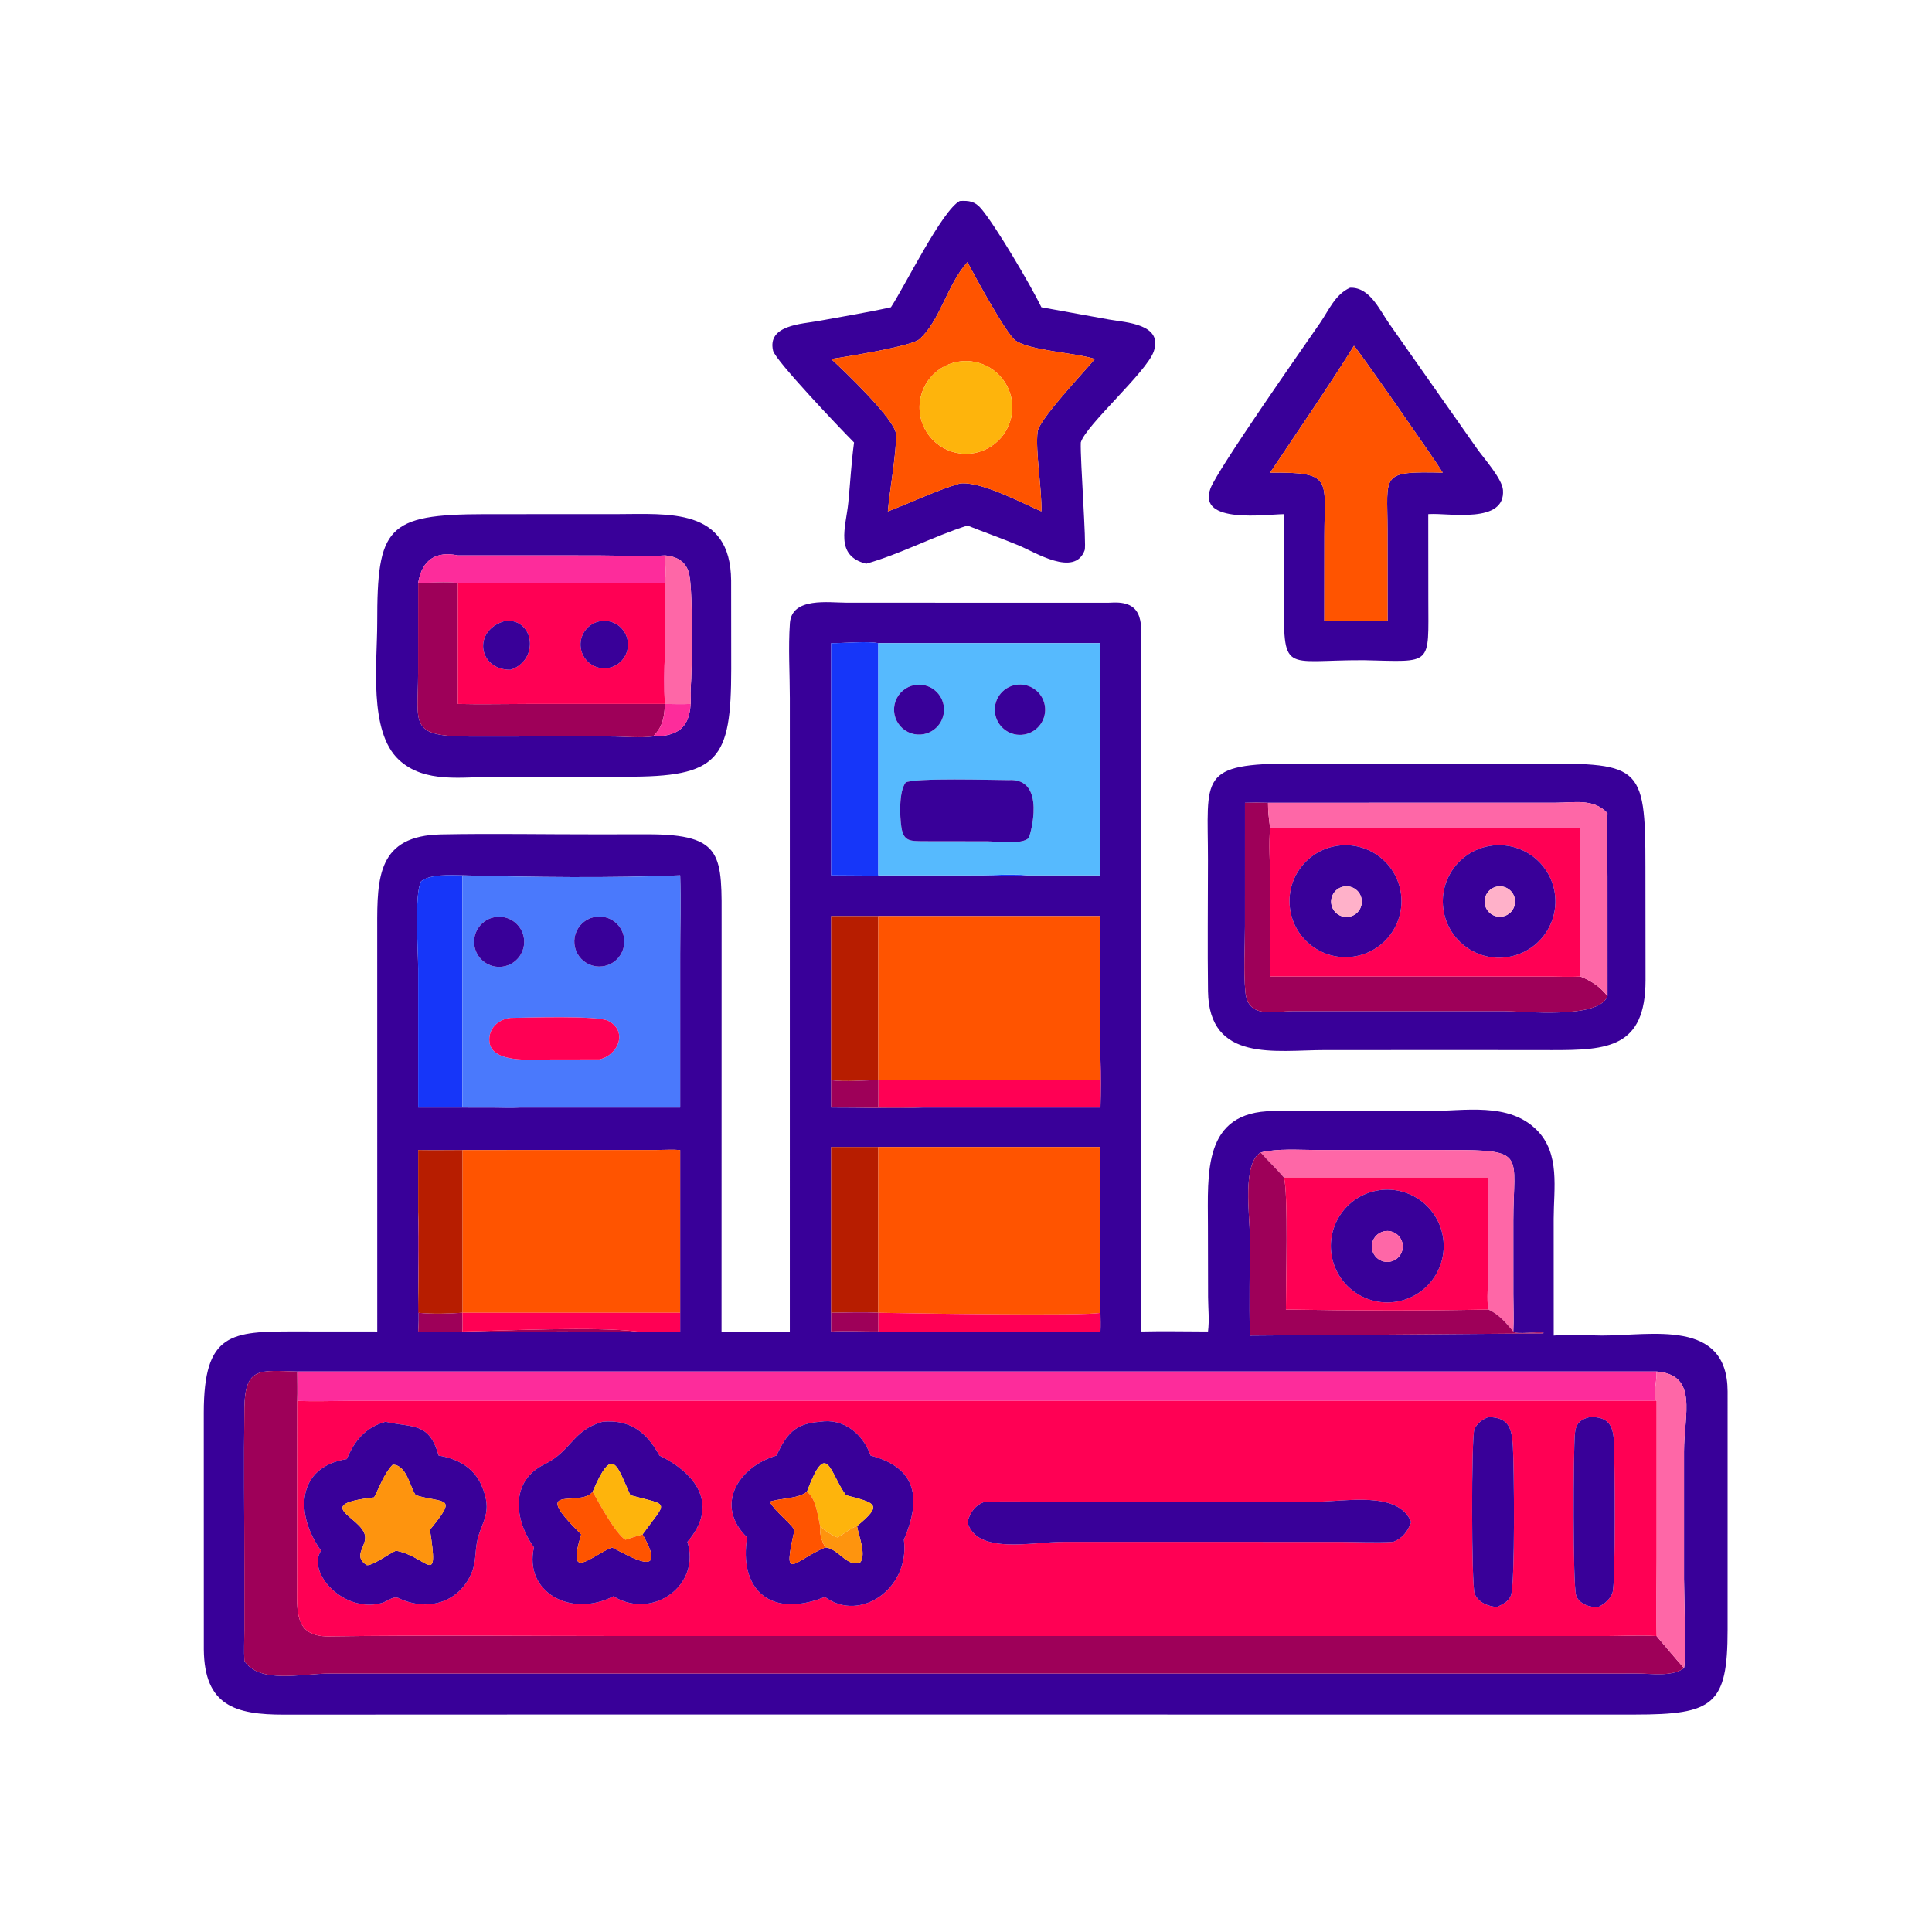 <?xml version="1.0" encoding="utf-8" ?><svg xmlns="http://www.w3.org/2000/svg" xmlns:xlink="http://www.w3.org/1999/xlink" width="1024" height="1024" viewBox="0 0 1024 1024"><path fill="#390099" transform="scale(2 2)" d="M236.103 81.433C239.821 75.767 249.645 55.774 254.346 53.265C256.832 53.128 258.384 53.347 260.055 55.337C263.896 59.911 273.085 75.446 275.984 81.433L293.905 84.679C298.337 85.472 308.332 85.823 305.74 93.177C303.806 98.664 287.738 112.714 286.422 117.261C286.246 121.793 287.955 144.403 287.454 145.792C284.833 153.065 274.224 146.299 269.98 144.545C265.491 142.689 260.899 141.062 256.382 139.273C247.329 142.157 238.558 146.845 229.555 149.388C221.084 147.277 224.171 139.676 224.81 133.209C225.334 127.9 225.608 122.546 226.333 117.261C222.869 113.799 205.476 95.519 204.874 92.94C203.287 86.137 212.488 85.873 216.779 85.085C223.217 83.903 229.711 82.848 236.103 81.433ZM256.382 69.468C251.149 75.133 249.032 85.28 243.591 89.942C241.455 91.772 224.163 94.57 220.255 95.132C223.594 98.153 237.264 111.224 237.451 115.049C237.668 119.483 235.74 130.18 235.284 135.524C241.611 133.131 247.87 130.061 254.346 128.138C259.861 127.435 270.72 133.26 275.984 135.524C276.122 129.409 274.331 119.441 274.981 114.373C275.4 111.098 287.405 98.477 290.156 95.132C284.906 93.452 273.099 92.963 269.185 90.287C266.656 88.558 258.379 73.228 256.382 69.468Z"/><path fill="#FF5400" transform="scale(2 2)" d="M220.255 95.132C224.163 94.57 241.455 91.772 243.591 89.942C249.032 85.28 251.149 75.133 256.382 69.468C258.379 73.228 266.656 88.558 269.185 90.287C273.099 92.963 284.906 93.452 290.156 95.132C287.405 98.477 275.4 111.098 274.981 114.373C274.331 119.441 276.122 129.409 275.984 135.524C270.72 133.26 259.861 127.435 254.346 128.138C247.87 130.061 241.611 133.131 235.284 135.524C235.74 130.18 237.668 119.483 237.451 115.049C237.264 111.224 223.594 98.153 220.255 95.132ZM255.036 95.717C248.266 96.235 243.199 102.145 243.721 108.915C244.242 115.685 250.156 120.749 256.925 120.224C263.69 119.699 268.749 113.791 268.228 107.026C267.706 100.261 261.801 95.199 255.036 95.717Z"/><path fill="#390099" transform="scale(2 2)" d="M340.25 136.256C335.843 136.252 317.211 139.042 320.784 129.449C322.671 124.383 345.5 91.874 349.833 85.585C352.181 82.177 353.83 78.021 357.777 76.249C363.098 76.064 365.627 82.245 368.302 85.987L391.396 118.865C393.155 121.372 398.079 126.832 398.303 129.861C398.971 138.89 384.046 135.918 378.805 136.235L378.504 136.256L378.522 158.772C378.527 176.671 379.822 175.363 361.375 174.964C339.815 174.89 340.238 178.926 340.236 157.673L340.25 136.256ZM358.814 91.635C351.697 103.046 344.051 114.07 336.598 125.256C353.352 125.065 350.985 127.049 350.977 141.878L350.958 164.505L359.795 164.505C362.438 164.495 365.089 164.438 367.73 164.505L367.709 140.448C367.707 125.744 365.539 124.855 382.34 125.256C380.322 121.889 359.469 92.074 358.814 91.635Z"/><path fill="#FF5400" transform="scale(2 2)" d="M336.598 125.256C344.051 114.07 351.697 103.046 358.814 91.635C359.469 92.074 380.322 121.889 382.34 125.256C365.539 124.855 367.707 125.744 367.709 140.448L367.73 164.505C365.089 164.438 362.438 164.495 359.795 164.505L350.958 164.505L350.977 141.878C350.985 127.049 353.352 125.065 336.598 125.256Z"/><path fill="#FEB40C" transform="scale(2 2)" d="M256.925 120.224C250.156 120.749 244.242 115.685 243.721 108.915C243.199 102.145 248.266 96.235 255.036 95.717C261.801 95.199 267.706 100.261 268.228 107.026C268.749 113.791 263.69 119.699 256.925 120.224Z"/><path fill="#390099" transform="scale(2 2)" d="M165.746 205.836L131.275 205.848C122.705 205.851 112.561 207.748 105.697 201.35C97.634 193.834 99.974 175.535 99.967 165.105C99.949 139.722 102.414 136.303 128.389 136.256L163.24 136.248C177.077 136.246 193.599 134.374 193.759 153.859L193.781 177.324C193.77 201.463 190.456 205.932 165.746 205.836ZM121.341 147.181C115.576 145.988 111.96 148.345 110.89 154.117L110.821 154.492L110.804 178.446C110.795 191.894 108.272 195.175 124.341 195.183L161.76 195.178C165.441 195.177 169.436 195.63 173.077 195.17L173.926 195.145C182.277 194.854 183.368 190.074 183.026 182.682C183.497 176.639 183.599 158.147 182.759 152.782C182.187 149.129 179.841 147.53 176.219 147.181C170.994 147.593 163.815 147.192 158.385 147.191L121.341 147.181Z"/><path fill="#FD2C9B" transform="scale(2 2)" d="M110.821 154.492L110.89 154.117C111.96 148.345 115.576 145.988 121.341 147.181L158.385 147.191C163.815 147.192 170.994 147.593 176.219 147.181C176.336 149.635 176.516 152.044 176.219 154.492L121.341 154.492L121.341 154.492C117.98 154.11 114.216 154.461 110.821 154.492Z"/><path fill="#FE67A7" transform="scale(2 2)" d="M176.219 147.181C179.841 147.53 182.187 149.129 182.759 152.782C183.599 158.147 183.497 176.639 183.026 182.682C182.864 183.924 183.004 185.295 183.026 186.551C180.758 186.651 178.488 186.588 176.219 186.551C176.239 182.1 176.326 177.639 176.219 173.19L176.219 154.492C176.516 152.044 176.336 149.635 176.219 147.181Z"/><path fill="#9E0059" transform="scale(2 2)" d="M110.821 154.492C114.216 154.461 117.98 154.11 121.341 154.492L121.341 186.551C127.434 186.7 133.554 186.552 139.65 186.55L176.219 186.551C176.035 190.077 175.694 192.544 173.077 195.17C169.436 195.63 165.441 195.177 161.76 195.178L124.341 195.183C108.272 195.175 110.795 191.894 110.804 178.446L110.821 154.492Z"/><path fill="#FF0054" transform="scale(2 2)" d="M121.341 154.492L121.341 154.492L176.219 154.492L176.219 173.19C176.008 177.532 175.912 182.213 176.219 186.551L139.65 186.55C133.554 186.552 127.434 186.7 121.341 186.551L121.341 154.492ZM133.999 164.505C125.022 166.94 126.748 177.617 135.317 177.499C142.989 174.95 141.647 163.977 133.999 164.505ZM159.19 164.597C155.74 165.12 153.375 168.35 153.918 171.796C154.46 175.242 157.703 177.589 161.146 177.027C164.562 176.47 166.887 173.258 166.349 169.839C165.81 166.42 162.612 164.078 159.19 164.597Z"/><path fill="#390099" transform="scale(2 2)" d="M209.31 352.864L209.316 185.045C209.314 178.482 208.874 171.668 209.334 165.135C209.826 158.168 219.642 159.721 224.451 159.719L293.714 159.732L295.076 159.677C303.471 159.415 302.479 165.807 302.451 172.243L302.434 352.864C308.322 352.722 314.245 352.858 320.137 352.864C320.52 349.862 320.183 346.775 320.156 343.754L320.117 324.915C320.11 310.986 318.634 294.563 337.446 294.436L378.488 294.452C388.087 294.443 399.834 291.978 407.304 299.512C413.51 305.771 411.743 315.002 411.737 322.964L411.748 353.946C415.845 353.518 420.434 353.932 424.577 353.938C437.639 353.958 457.774 349.385 457.832 368.752L457.828 431.907C457.839 451.841 454.052 454.378 433.261 454.379L144.875 454.372L75.315 454.399C62.384 454.42 54.157 452.045 54.012 437.14L54.002 374.36C54.017 353.16 61.232 352.824 78.362 352.847L99.976 352.864L99.967 245.81C99.922 232.342 100.182 221.453 116.937 221.13C130.648 220.866 144.408 221.132 158.125 221.115L171.622 221.099C191.98 221.1 191.257 226.711 191.234 244.996L191.214 352.864L209.31 352.864ZM232.76 170.451C229.84 169.845 223.586 170.484 220.255 170.451L220.255 231.978C237.533 232.064 255.112 232.33 272.369 231.978L291.634 231.978L291.634 170.451L232.76 170.451ZM122.543 231.978C119.519 231.937 114.016 231.603 111.611 233.545C109.746 236.663 110.819 252.41 110.819 256.535L110.821 293.505L129.91 293.516C132.541 293.507 135.257 293.673 137.874 293.505L180.251 293.505L180.252 252.76C180.253 245.843 180.437 238.89 180.251 231.978C162.33 232.726 140.513 232.471 122.543 231.978ZM232.76 242.765L220.255 242.765L220.255 286.277L220.255 293.505C228.374 293.467 236.636 293.83 244.729 293.505L291.634 293.505C291.745 289.272 291.776 284.983 291.634 280.751L291.634 242.765L232.76 242.765ZM232.76 303.962L220.255 303.962L220.255 347.896L220.255 352.864C224.411 352.66 228.599 352.889 232.76 352.864L291.634 352.864C291.7 351.21 291.655 349.552 291.634 347.896C291.637 333.282 291.254 318.562 291.634 303.962L232.76 303.962ZM122.543 304.78C118.637 304.796 114.727 304.841 110.821 304.78L110.821 321.157L110.836 341.233C110.856 345.127 111.11 348.974 110.821 352.864C123.509 353.072 136.214 352.853 148.905 352.86L162.231 352.89C164.38 352.9 166.693 353.079 168.827 352.864L180.251 352.864L180.251 347.896L180.251 304.78C178.216 304.602 176.05 304.762 174.002 304.765L122.543 304.78ZM334.089 305.42C329.155 308.376 331.214 322.033 331.217 327.529C331.221 336.324 331.027 345.156 331.221 353.946L408.984 353.377L409.061 353.193C407.55 352.785 401.781 353.787 401.044 352.864C401.213 349.616 401.055 346.311 401.051 343.056L401.045 323.583C401.053 305.768 404.779 304.719 384.06 304.777L348.99 304.768C344.236 304.764 338.718 304.31 334.089 305.42ZM78.76 363.464C69.036 363.217 64.916 362.094 64.769 373.044C64.577 387.268 64.753 401.517 64.754 415.745L64.753 432.029C64.752 434.722 64.611 437.456 64.762 440.142C68.697 446.31 79.957 443.517 87.28 443.514L434.089 443.508C437.722 443.508 443.172 444.418 446.282 442.069C446.875 440.081 446.279 421.464 446.278 418.367L446.279 384.623C446.284 374.843 450.124 364.34 439.004 363.464L78.76 363.464Z"/><path fill="#390099" transform="scale(2 2)" d="M135.317 177.499C126.748 177.617 125.022 166.94 133.999 164.505C141.647 163.977 142.989 174.95 135.317 177.499Z"/><path fill="#390099" transform="scale(2 2)" d="M161.146 177.027C157.703 177.589 154.46 175.242 153.918 171.796C153.375 168.35 155.74 165.12 159.19 164.597C162.612 164.078 165.81 166.42 166.349 169.839C166.887 173.258 164.562 176.47 161.146 177.027Z"/><path fill="#1636F9" transform="scale(2 2)" d="M232.76 170.451L232.76 231.978L260.206 231.962C264.064 231.959 268.589 231.543 272.369 231.978C255.112 232.33 237.533 232.064 220.255 231.978L220.255 170.451C223.586 170.484 229.84 169.845 232.76 170.451Z"/><path fill="#56BAFE" transform="scale(2 2)" d="M232.76 231.978L232.76 170.451L291.634 170.451L291.634 231.978L272.369 231.978C268.589 231.543 264.064 231.959 260.206 231.962L232.76 231.978ZM242.401 181.539C240.052 181.953 238.108 183.599 237.311 185.848C236.515 188.096 236.99 190.599 238.555 192.399C240.119 194.2 242.531 195.019 244.869 194.544C248.419 193.823 250.73 190.382 250.055 186.823C249.379 183.264 245.968 180.909 242.401 181.539ZM268.544 181.639C264.981 182.616 262.889 186.303 263.88 189.863C264.871 193.422 268.566 195.499 272.122 194.495C275.659 193.496 277.722 189.825 276.736 186.285C275.751 182.744 272.088 180.667 268.544 181.639ZM267.224 206.733C263.308 206.725 242.014 206.081 239.997 207.387C238.202 209.808 238.436 216.196 238.869 219.175C239.43 223.037 241.256 222.892 244.729 222.937L261.574 222.96C263.808 222.961 271.036 223.921 272.608 222.051C273.001 221.583 277.508 205.999 267.224 206.733Z"/><path fill="#FD2C9B" transform="scale(2 2)" d="M176.219 186.551C175.912 182.213 176.008 177.532 176.219 173.19C176.326 177.639 176.239 182.1 176.219 186.551C178.488 186.588 180.758 186.651 183.026 186.551C183.004 185.295 182.864 183.924 183.026 182.682C183.368 190.074 182.277 194.854 173.926 195.145L173.077 195.17C175.694 192.544 176.035 190.077 176.219 186.551Z"/><path fill="#390099" transform="scale(2 2)" d="M244.869 194.544C242.531 195.019 240.119 194.2 238.555 192.399C236.99 190.599 236.515 188.096 237.311 185.848C238.108 183.599 240.052 181.953 242.401 181.539C245.968 180.909 249.379 183.264 250.055 186.823C250.73 190.382 248.419 193.823 244.869 194.544Z"/><path fill="#390099" transform="scale(2 2)" d="M272.122 194.495C268.566 195.499 264.871 193.422 263.88 189.863C262.889 186.303 264.981 182.616 268.544 181.639C272.088 180.667 275.751 182.744 276.736 186.285C277.722 189.825 275.659 193.496 272.122 194.495Z"/><path fill="#390099" transform="scale(2 2)" d="M390.247 278.269L351.062 278.281C338.162 278.282 320.381 281.67 320.138 262.656C319.989 251.071 320.117 239.468 320.123 227.881C320.132 205.875 317.322 202.337 343.188 202.336L365.276 202.35L404.577 202.347C434.644 202.326 436.068 201.754 436.051 229.776L436.08 259.798C436.049 277.668 426.034 278.302 411.357 278.29L390.247 278.269ZM336.039 212.746C333.995 212.671 331.974 212.682 329.93 212.746L329.926 245.571C329.927 251.228 329.517 257.173 330.029 262.786C330.697 270.115 337.388 267.956 342.877 267.957L398.216 267.957C403.989 267.955 423.726 270.201 426 263.961L425.994 232.334C425.987 226.748 425.754 221.09 426 215.513C422.389 211.562 417.281 212.719 412.404 212.728L336.039 212.746Z"/><path fill="#390099" transform="scale(2 2)" d="M244.729 222.937C241.256 222.892 239.43 223.037 238.869 219.175C238.436 216.196 238.202 209.808 239.997 207.387C242.014 206.081 263.308 206.725 267.224 206.733C277.508 205.999 273.001 221.583 272.608 222.051C271.036 223.921 263.808 222.961 261.574 222.96L244.729 222.937Z"/><path fill="#9E0059" transform="scale(2 2)" d="M329.93 212.746C331.974 212.682 333.995 212.671 336.039 212.746C336.023 215.042 336.295 217.177 336.598 219.444C336.184 223.819 336.573 228.235 336.589 232.624L336.598 258.769L409.957 258.781C412.875 258.788 415.904 258.98 418.803 258.769C421.79 259.995 423.967 261.416 426 263.961C423.726 270.201 403.989 267.955 398.216 267.957L342.877 267.957C337.388 267.956 330.697 270.115 330.029 262.786C329.517 257.173 329.927 251.228 329.926 245.571L329.93 212.746Z"/><path fill="#FE67A7" transform="scale(2 2)" d="M336.039 212.746L412.404 212.728C417.281 212.719 422.389 211.562 426 215.513C425.754 221.09 425.987 226.748 425.994 232.334L426 263.961C423.967 261.416 421.79 259.995 418.803 258.769C418.494 257.89 418.804 223.577 418.803 219.444L336.598 219.444C336.295 217.177 336.023 215.042 336.039 212.746Z"/><path fill="#FF0054" transform="scale(2 2)" d="M336.598 219.444L418.803 219.444C418.804 223.577 418.494 257.89 418.803 258.769C415.904 258.98 412.875 258.788 409.957 258.781L336.598 258.769L336.589 232.624C336.573 228.235 336.184 223.819 336.598 219.444ZM354.549 224.125C346.427 225.24 340.749 232.732 341.872 240.853C342.994 248.974 350.491 254.645 358.611 253.516C366.722 252.388 372.384 244.902 371.263 236.791C370.142 228.68 362.661 223.011 354.549 224.125ZM394.638 224.21C386.594 225.656 381.212 233.308 382.57 241.367C383.927 249.427 391.518 254.893 399.592 253.625C404.896 252.792 409.342 249.173 411.235 244.15C413.129 239.127 412.177 233.474 408.742 229.348C405.308 225.221 399.921 223.259 394.638 224.21Z"/><path fill="#390099" transform="scale(2 2)" d="M358.611 253.516C350.491 254.645 342.994 248.974 341.872 240.853C340.749 232.732 346.427 225.24 354.549 224.125C362.661 223.011 370.142 228.68 371.263 236.791C372.384 244.902 366.722 252.388 358.611 253.516ZM355.989 234.97C354.546 235.274 353.381 236.337 352.946 237.746C352.51 239.155 352.872 240.69 353.891 241.756C354.91 242.822 356.427 243.252 357.854 242.88C359.99 242.323 361.292 240.163 360.785 238.014C360.279 235.865 358.15 234.514 355.989 234.97Z"/><path fill="#390099" transform="scale(2 2)" d="M399.592 253.625C391.518 254.893 383.927 249.427 382.57 241.367C381.212 233.308 386.594 225.656 394.638 224.21C399.921 223.259 405.308 225.221 408.742 229.348C412.177 233.474 413.129 239.127 411.235 244.15C409.342 249.173 404.896 252.792 399.592 253.625ZM397.354 234.895C395.124 234.96 393.372 236.825 393.446 239.055C393.52 241.285 395.393 243.029 397.623 242.945C399.839 242.862 401.571 241.003 401.497 238.786C401.423 236.57 399.571 234.83 397.354 234.895Z"/><path fill="#1636F9" transform="scale(2 2)" d="M110.821 293.505L110.819 256.535C110.819 252.41 109.746 236.663 111.611 233.545C114.016 231.603 119.519 231.937 122.543 231.978L122.543 293.505L137.874 293.505C135.257 293.673 132.541 293.507 129.91 293.516L110.821 293.505Z"/><path fill="#4A79FC" transform="scale(2 2)" d="M122.543 231.978C140.513 232.471 162.33 232.726 180.251 231.978C180.437 238.89 180.253 245.843 180.252 252.76L180.251 293.505L137.874 293.505L122.543 293.505L122.543 231.978ZM158.27 242.919C155.882 243.119 153.787 244.594 152.794 246.776C151.8 248.957 152.062 251.505 153.479 253.439C154.896 255.372 157.247 256.39 159.627 256.099C163.211 255.662 165.785 252.435 165.415 248.844C165.046 245.252 161.868 242.617 158.27 242.919ZM130.709 243.145C127.139 244.013 124.953 247.617 125.833 251.185C126.713 254.752 130.325 256.926 133.889 256.034C137.437 255.146 139.599 251.556 138.723 248.005C137.847 244.454 134.263 242.28 130.709 243.145ZM135.317 269.753C132.051 270.097 129.298 272.62 129.711 276.161C130.367 281.773 140.792 280.78 144.624 280.776L158.846 280.751C163.79 279.694 166.536 273.312 161.194 270.533C158.398 269.078 139.748 269.72 135.317 269.753Z"/><path fill="#FFB1C9" transform="scale(2 2)" d="M357.854 242.88C356.427 243.252 354.91 242.822 353.891 241.756C352.872 240.69 352.51 239.155 352.946 237.746C353.381 236.337 354.546 235.274 355.989 234.97C358.15 234.514 360.279 235.865 360.785 238.014C361.292 240.163 359.99 242.323 357.854 242.88Z"/><path fill="#FFB1C9" transform="scale(2 2)" d="M397.623 242.945C395.393 243.029 393.52 241.285 393.446 239.055C393.372 236.825 395.124 234.96 397.354 234.895C399.571 234.83 401.423 236.57 401.497 238.786C401.571 241.003 399.839 242.862 397.623 242.945Z"/><path fill="#390099" transform="scale(2 2)" d="M159.627 256.099C157.247 256.39 154.896 255.372 153.479 253.439C152.062 251.505 151.8 248.957 152.794 246.776C153.787 244.594 155.882 243.119 158.27 242.919C161.868 242.617 165.046 245.252 165.415 248.844C165.785 252.435 163.211 255.662 159.627 256.099Z"/><path fill="#B71D00" transform="scale(2 2)" d="M220.255 242.765L232.76 242.765L232.76 286.277C228.57 286.268 224.429 286.753 220.255 286.277L220.255 242.765Z"/><path fill="#FF5400" transform="scale(2 2)" d="M232.76 242.765L291.634 242.765L291.634 280.751C291.542 282.602 291.57 284.426 291.634 286.277C284.562 286.092 277.443 286.277 270.366 286.279L232.76 286.277L232.76 242.765Z"/><path fill="#390099" transform="scale(2 2)" d="M133.889 256.034C130.325 256.926 126.713 254.752 125.833 251.185C124.953 247.617 127.139 244.013 130.709 243.145C134.263 242.28 137.847 244.454 138.723 248.005C139.599 251.556 137.437 255.146 133.889 256.034Z"/><path fill="#FF0054" transform="scale(2 2)" d="M158.846 280.751L144.624 280.776C140.792 280.78 130.367 281.773 129.711 276.161C129.298 272.62 132.051 270.097 135.317 269.753C139.748 269.72 158.398 269.078 161.194 270.533C166.536 273.312 163.79 279.694 158.846 280.751Z"/><path fill="#FF0054" transform="scale(2 2)" d="M291.634 280.751C291.776 284.983 291.745 289.272 291.634 293.505L244.729 293.505C241.654 292.984 236.106 293.491 232.76 293.505L232.76 286.277L270.366 286.279C277.443 286.277 284.562 286.092 291.634 286.277C291.57 284.426 291.542 282.602 291.634 280.751Z"/><path fill="#9E0059" transform="scale(2 2)" d="M220.255 286.277C224.429 286.753 228.57 286.268 232.76 286.277L232.76 293.505C236.106 293.491 241.654 292.984 244.729 293.505C236.636 293.83 228.374 293.467 220.255 293.505L220.255 286.277Z"/><path fill="#B71D00" transform="scale(2 2)" d="M220.255 303.962L232.76 303.962L232.76 347.896C228.614 347.662 224.408 347.847 220.255 347.896L220.255 303.962Z"/><path fill="#FF5400" transform="scale(2 2)" d="M232.76 303.962L291.634 303.962C291.254 318.562 291.637 333.282 291.634 347.896C288.511 348.848 237.847 348.008 232.76 347.896L232.76 303.962Z"/><path fill="#FF5400" transform="scale(2 2)" d="M122.543 304.78L174.002 304.765C176.05 304.762 178.216 304.602 180.251 304.78L180.251 347.896L122.543 347.896L122.543 304.78Z"/><path fill="#B71D00" transform="scale(2 2)" d="M110.821 304.78C114.727 304.841 118.637 304.796 122.543 304.78L122.543 347.896C118.579 348.162 114.793 348.274 110.821 347.896C110.818 339.021 111.196 330.015 110.821 321.157L110.821 304.78Z"/><path fill="#FE67A7" transform="scale(2 2)" d="M334.089 305.42C338.718 304.31 344.236 304.764 348.99 304.768L384.06 304.777C404.779 304.719 401.053 305.768 401.045 323.583L401.051 343.056C401.055 346.311 401.213 349.616 401.044 352.864C399.054 350.516 397.28 348.383 394.443 347.034C393.891 344.279 394.421 340.216 394.427 337.289L394.443 312.051L340.25 312.051C338.312 309.757 336.071 307.693 334.089 305.42Z"/><path fill="#9E0059" transform="scale(2 2)" d="M331.221 353.946C331.027 345.156 331.221 336.324 331.217 327.529C331.214 322.033 329.155 308.376 334.089 305.42C336.071 307.693 338.312 309.757 340.25 312.051C341.429 315.74 340.784 340.688 340.781 347.034C358.302 347.332 376.929 347.408 394.443 347.034C397.28 348.383 399.054 350.516 401.044 352.864C401.781 353.787 407.55 352.785 409.061 353.193L408.984 353.377L331.221 353.946Z"/><path fill="#FF0054" transform="scale(2 2)" d="M340.25 312.051L394.443 312.051L394.427 337.289C394.421 340.216 393.891 344.279 394.443 347.034C376.929 347.408 358.302 347.332 340.781 347.034C340.784 340.688 341.429 315.74 340.25 312.051ZM364.082 315.693C356.078 317.656 351.173 325.727 353.116 333.736C355.06 341.745 363.119 346.67 371.132 344.746C379.173 342.815 384.119 334.722 382.169 326.686C380.219 318.649 372.114 313.723 364.082 315.693Z"/><path fill="#390099" transform="scale(2 2)" d="M371.132 344.746C363.119 346.67 355.06 341.745 353.116 333.736C351.173 325.727 356.078 317.656 364.082 315.693C372.114 313.723 380.219 318.649 382.169 326.686C384.119 334.722 379.173 342.815 371.132 344.746ZM366.61 326.357C365.171 326.734 364.049 327.861 363.678 329.302C363.308 330.743 363.747 332.272 364.825 333.296C365.904 334.321 367.453 334.681 368.873 334.237C370.999 333.572 372.205 331.332 371.59 329.192C370.975 327.051 368.764 325.793 366.61 326.357Z"/><path fill="#9E0059" transform="scale(2 2)" d="M110.821 352.864C111.11 348.974 110.856 345.127 110.836 341.233L110.821 321.157C111.196 330.015 110.818 339.021 110.821 347.896C114.793 348.274 118.579 348.162 122.543 347.896C122.584 349.557 122.623 351.205 122.543 352.864C133.949 352.639 157.956 351.506 168.827 352.864C166.693 353.079 164.38 352.9 162.231 352.89L148.905 352.86C136.214 352.853 123.509 353.072 110.821 352.864Z"/><path fill="#FE67A7" transform="scale(2 2)" d="M368.873 334.237C367.453 334.681 365.904 334.321 364.825 333.296C363.747 332.272 363.308 330.743 363.678 329.302C364.049 327.861 365.171 326.734 366.61 326.357C368.764 325.793 370.975 327.051 371.59 329.192C372.205 331.332 370.999 333.572 368.873 334.237Z"/><path fill="#FF0054" transform="scale(2 2)" d="M232.76 347.896C237.847 348.008 288.511 348.848 291.634 347.896C291.655 349.552 291.7 351.21 291.634 352.864L232.76 352.864C232.713 351.204 232.721 349.557 232.76 347.896Z"/><path fill="#FF0054" transform="scale(2 2)" d="M122.543 347.896L180.251 347.896L180.251 352.864L168.827 352.864C157.956 351.506 133.949 352.639 122.543 352.864C122.623 351.205 122.584 349.557 122.543 347.896Z"/><path fill="#9E0059" transform="scale(2 2)" d="M220.255 347.896C224.408 347.847 228.614 347.662 232.76 347.896C232.721 349.557 232.713 351.204 232.76 352.864C228.599 352.889 224.411 352.66 220.255 352.864L220.255 347.896Z"/><path fill="#FD2C9B" transform="scale(2 2)" d="M78.76 363.464L439.004 363.464C439.12 365.715 438.225 369.02 438.673 370.934L439.004 371.244L92.488 371.251C87.929 371.26 83.314 371.443 78.76 371.244C78.869 368.664 78.77 366.048 78.76 363.464Z"/><path fill="#9E0059" transform="scale(2 2)" d="M64.762 440.142C64.611 437.456 64.752 434.722 64.753 432.029L64.754 415.745C64.753 401.517 64.577 387.268 64.769 373.044C64.916 362.094 69.036 363.217 78.76 363.464C78.77 366.048 78.869 368.664 78.76 371.244L78.736 419.592C78.725 426.619 77.845 433.78 87.123 433.655C113.714 433.298 140.339 433.568 166.934 433.568L425.721 433.565C430.103 433.565 434.643 433.295 439.004 433.568C441.413 436.412 443.801 439.286 446.282 442.069C443.172 444.418 437.722 443.508 434.089 443.508L87.28 443.514C79.957 443.517 68.697 446.31 64.762 440.142Z"/><path fill="#FE67A7" transform="scale(2 2)" d="M439.004 363.464C450.124 364.34 446.284 374.843 446.279 384.623L446.278 418.367C446.279 421.464 446.875 440.081 446.282 442.069C443.801 439.286 441.413 436.412 439.004 433.568C438.765 426.667 438.999 419.677 439.001 412.763L439.004 371.244L438.673 370.934C438.225 369.02 439.12 365.715 439.004 363.464Z"/><path fill="#FF0054" transform="scale(2 2)" d="M78.76 371.244C83.314 371.443 87.929 371.26 92.488 371.251L439.004 371.244L439.001 412.763C438.999 419.677 438.765 426.667 439.004 433.568C434.643 433.295 430.103 433.565 425.721 433.565L166.934 433.568C140.339 433.568 113.714 433.298 87.123 433.655C77.845 433.78 78.725 426.619 78.736 419.592L78.76 371.244ZM421.298 375.541C418.709 376.167 417.576 377.337 417.355 379.975C416.949 384.813 416.796 419.302 417.66 422.668C418.258 424.996 421.431 426.096 423.563 425.872C425.241 425.026 426.72 423.868 427.338 422.019C428.182 419.492 427.932 386.747 427.696 381.965C427.484 377.652 426.154 375.407 421.298 375.541ZM394.443 375.541C392.851 376.143 391.408 377.178 390.721 378.799C389.913 380.705 389.921 420.421 390.814 422.416C391.848 424.725 394.34 425.702 396.689 425.872C398.178 425.19 399.872 424.421 400.431 422.738C401.545 419.38 401.241 388.155 400.924 383.222C400.627 378.597 399.931 375.619 394.443 375.541ZM217.342 376.782C210.567 377.275 208.477 380.057 205.764 385.743C195.413 388.854 189.348 399.086 197.998 407.428C195.867 420.551 203.368 428.31 216.669 423.912C217.271 423.712 218.083 423.328 218.699 423.266C227.991 430.056 241.212 420.95 239.539 408.051C244.042 397.526 243.312 389.038 230.715 385.743C228.759 380.069 223.563 375.767 217.342 376.782ZM159.689 376.782C151.567 379.126 151.568 384.489 144.296 388.05C135.028 392.59 136.344 402.897 141.501 410.078C138.794 421.894 151.267 428.869 162.633 423.001L162.962 423.266C173.285 429.177 185.738 419.986 182.166 408.606C190.475 399.021 184.848 390.655 174.765 385.743C171.316 379.457 166.927 376.154 159.689 376.782ZM102.131 376.782C96.78 378.324 93.953 381.81 91.905 386.673C78.451 388.786 78.222 401.448 85.074 410.944C81.259 416.708 90.928 427.382 100.873 424.888C103.323 424.273 104.142 422.496 106.4 423.869C113.937 427.031 121.962 424.425 125.1 416.529C126.083 414.055 125.908 411.479 126.361 408.914C127.366 403.218 130.932 401.168 127.554 393.525C125.473 388.818 121.085 386.529 116.245 385.743C113.726 376.779 109.397 378.433 102.131 376.782ZM260.975 397.987C258.337 398.938 257.112 400.798 256.382 403.354C258.771 412.098 273.463 408.606 281.937 408.603L354.995 408.613C359.7 408.615 364.558 408.883 369.247 408.606C371.8 407.585 373.046 405.836 373.987 403.354C370.482 394.968 356.758 397.979 348.332 397.983L278.974 397.979C272.988 397.978 266.956 397.813 260.975 397.987Z"/><path fill="#390099" transform="scale(2 2)" d="M423.563 425.872C421.431 426.096 418.258 424.996 417.66 422.668C416.796 419.302 416.949 384.813 417.355 379.975C417.576 377.337 418.709 376.167 421.298 375.541C426.154 375.407 427.484 377.652 427.696 381.965C427.932 386.747 428.182 419.492 427.338 422.019C426.72 423.868 425.241 425.026 423.563 425.872Z"/><path fill="#390099" transform="scale(2 2)" d="M396.689 425.872C394.34 425.702 391.848 424.725 390.814 422.416C389.921 420.421 389.913 380.705 390.721 378.799C391.408 377.178 392.851 376.143 394.443 375.541C399.931 375.619 400.627 378.597 400.924 383.222C401.241 388.155 401.545 419.38 400.431 422.738C399.872 424.421 398.178 425.19 396.689 425.872Z"/><path fill="#390099" transform="scale(2 2)" d="M205.764 385.743C208.477 380.057 210.567 377.275 217.342 376.782C223.563 375.767 228.759 380.069 230.715 385.743C243.312 389.038 244.042 397.526 239.539 408.051C241.212 420.95 227.991 430.056 218.699 423.266C218.083 423.328 217.271 423.712 216.669 423.912C203.368 428.31 195.867 420.551 197.998 407.428C189.348 399.086 195.413 388.854 205.764 385.743ZM213.847 395.309C211.592 397.265 206.851 396.971 203.95 397.987C205.759 400.87 208.55 402.725 210.57 405.411C207.268 419.718 210.123 413.748 218.699 410.078C222.089 410.244 224.768 415.76 228.062 413.949C229.554 411.689 227.525 406.963 227.125 404.416C234.006 398.718 232.224 398.335 224.19 396.257C219.826 390.314 219.175 381.088 213.847 395.309Z"/><path fill="#390099" transform="scale(2 2)" d="M141.501 410.078C136.344 402.897 135.028 392.59 144.296 388.05C151.568 384.489 151.567 379.126 159.689 376.782C166.927 376.154 171.316 379.457 174.765 385.743C184.848 390.655 190.475 399.021 182.166 408.606C185.738 419.986 173.285 429.177 162.962 423.266L162.633 423.001C151.267 428.869 138.794 421.894 141.501 410.078ZM157.07 395.309C153.69 399.77 139.797 392.614 154.027 406.636C150.061 419.375 156.386 412.486 162.193 410.078C167.231 412.628 177.198 418.724 170.285 406.636C176.831 397.547 177.75 399.109 167.054 396.257C163.449 388.309 162.39 382.809 157.07 395.309Z"/><path fill="#390099" transform="scale(2 2)" d="M91.905 386.673C93.953 381.81 96.78 378.324 102.131 376.782C109.397 378.433 113.726 376.779 116.245 385.743C121.085 386.529 125.473 388.818 127.554 393.525C130.932 401.168 127.366 403.218 126.361 408.914C125.908 411.479 126.083 414.055 125.1 416.529C121.962 424.425 113.937 427.031 106.4 423.869C104.142 422.496 103.323 424.273 100.873 424.888C90.928 427.382 81.259 416.708 85.074 410.944C78.222 401.448 78.451 388.786 91.905 386.673ZM104.084 388.151C101.788 390.495 100.655 393.945 99.147 396.819C82.513 398.723 95.545 401.947 96.696 406.776C97.404 409.747 93.273 412.247 97.174 414.777C98.638 415.02 103.223 411.666 104.932 410.944C113.389 412.553 116.389 421.155 113.935 405.411C121.434 396.27 117.954 398.538 110.172 396.257C108.532 393.777 107.77 388.247 104.084 388.151Z"/><path fill="#FEB40C" transform="scale(2 2)" d="M213.847 395.309C219.175 381.088 219.826 390.314 224.19 396.257C232.224 398.335 234.006 398.718 227.125 404.416C225.428 404.923 223.575 406.659 221.863 407.428C220.222 406.677 218.608 405.717 217.342 404.416C216.708 401.628 216.259 397.078 213.847 395.309Z"/><path fill="#FE940E" transform="scale(2 2)" d="M99.147 396.819C100.655 393.945 101.788 390.495 104.084 388.151C107.77 388.247 108.532 393.777 110.172 396.257C117.954 398.538 121.434 396.27 113.935 405.411C116.389 421.155 113.389 412.553 104.932 410.944C103.223 411.666 98.638 415.02 97.174 414.777C93.273 412.247 97.404 409.747 96.696 406.776C95.545 401.947 82.513 398.723 99.147 396.819Z"/><path fill="#FEB40C" transform="scale(2 2)" d="M157.07 395.309C162.39 382.809 163.449 388.309 167.054 396.257C177.75 399.109 176.831 397.547 170.285 406.636C168.757 407.065 167.254 407.555 165.746 408.051C163.235 406.566 158.755 398.388 157.07 395.309Z"/><path fill="#FF5400" transform="scale(2 2)" d="M154.027 406.636C139.797 392.614 153.69 399.77 157.07 395.309C158.755 398.388 163.235 406.566 165.746 408.051C167.254 407.555 168.757 407.065 170.285 406.636C177.198 418.724 167.231 412.628 162.193 410.078C156.386 412.486 150.061 419.375 154.027 406.636Z"/><path fill="#FF5400" transform="scale(2 2)" d="M203.95 397.987C206.851 396.971 211.592 397.265 213.847 395.309C216.259 397.078 216.708 401.628 217.342 404.416C217.202 406.62 217.697 408.154 218.699 410.078C210.123 413.748 207.268 419.718 210.57 405.411C208.55 402.725 205.759 400.87 203.95 397.987Z"/><path fill="#390099" transform="scale(2 2)" d="M256.382 403.354C257.112 400.798 258.337 398.938 260.975 397.987C266.956 397.813 272.988 397.978 278.974 397.979L348.332 397.983C356.758 397.979 370.482 394.968 373.987 403.354C373.046 405.836 371.8 407.585 369.247 408.606C364.558 408.883 359.7 408.615 354.995 408.613L281.937 408.603C273.463 408.606 258.771 412.098 256.382 403.354Z"/><path fill="#FE940E" transform="scale(2 2)" d="M217.342 404.416C218.608 405.717 220.222 406.677 221.863 407.428C223.575 406.659 225.428 404.923 227.125 404.416C227.525 406.963 229.554 411.689 228.062 413.949C224.768 415.76 222.089 410.244 218.699 410.078C217.697 408.154 217.202 406.62 217.342 404.416Z"/></svg>